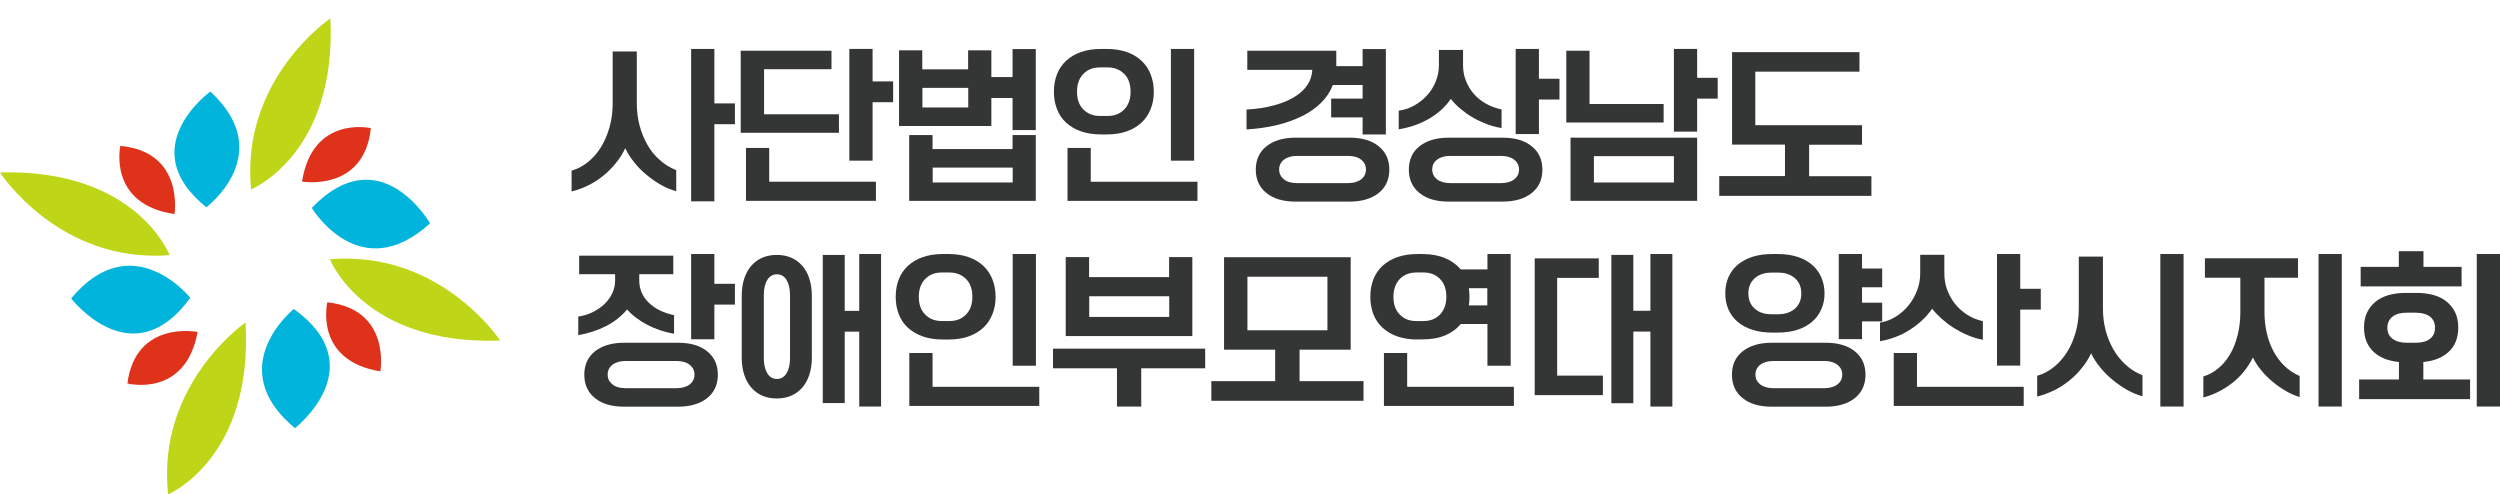 <?xml version="1.0" encoding="UTF-8"?>
<svg id="_레이어_2" data-name="레이어 2" xmlns="http://www.w3.org/2000/svg" version="1.1" viewBox="0 0 194.68 38.5">
  <defs>
    <style>
      .cls-1 {
        fill: #343535;
      }

      .cls-1, .cls-2, .cls-3, .cls-4 {
        stroke-width: 0px;
      }

      .cls-2 {
        fill: #00b4dc;
      }

      .cls-3 {
        fill: #bfd517;
      }

      .cls-4 {
        fill: #de321a;
      }
    </style>
  </defs>
  <g>
    <path class="cls-3" d="M19.12,25.11s-6.96,4.79-6.03,13.39c0,0,6.65-2.78,6.03-13.39Z"/>
    <path class="cls-3" d="M38.95,26.52s-4.63-7.06-13.26-6.33c0,0,2.63,6.71,13.26,6.33Z"/>
    <path class="cls-3" d="M25.73,1.43s-7.01,4.71-6.18,13.32c0,0,6.68-2.71,6.18-13.32Z"/>
    <path class="cls-3" d="M0,13.43s4.57,7.1,13.21,6.44c0,0-2.57-6.73-13.21-6.44Z"/>
    <path class="cls-2" d="M16.38,7.13s-6.08,4.38-.31,9.01c0,0,5.56-4.17.31-9.01Z"/>
    <path class="cls-2" d="M24.28,16.19s3.72,6.21,9.21,1.2c0,0-3.88-6.76-9.21-1.2"/>
    <path class="cls-2" d="M22.88,24.06s-5.64,4.54.09,9.28c0,0,6.16-4.78-.09-9.28"/>
    <path class="cls-2" d="M14.82,23.19s-4.52-5.65-9.28.05c0,0,4.76,6.18,9.28-.05"/>
    <path class="cls-4" d="M13.59,16.67s.78-4.85-4.22-5.31c0,0-1,4.54,4.22,5.31Z"/>
    <path class="cls-4" d="M28.88,9.98s-4.54-1.04-5.36,4.16c0,0,4.84.83,5.36-4.16"/>
    <path class="cls-4" d="M15.39,25.85s-4.82-.96-5.47,4.01c0,0,4.51,1.17,5.47-4.01Z"/>
    <path class="cls-4" d="M29.62,28.92s.86-4.83-4.13-5.38c0,0-1.08,4.53,4.13,5.38Z"/>
  </g>
  <g>
    <path class="cls-1" d="M44.51,13.29c.46-.13.89-.36,1.29-.68.39-.32.73-.71,1.01-1.17s.5-.98.66-1.55.24-1.18.24-1.82v-4.06h1.88v4.06c0,.58.07,1.14.21,1.68.14.54.34,1.04.6,1.5.26.46.58.86.97,1.2.38.35.81.61,1.29.8v1.64c-.4-.11-.8-.27-1.2-.5s-.78-.49-1.13-.79c-.36-.3-.68-.62-.96-.98-.28-.35-.51-.71-.68-1.08-.2.43-.45.82-.75,1.18-.29.36-.62.69-.98.98-.36.29-.75.54-1.16.74-.41.2-.84.36-1.29.47v-1.64ZM53.82,3.81h1.81v4.24h1.6v1.62h-1.6v6.01h-1.81V3.81Z"/>
    <path class="cls-1" d="M57.69,3.95h7.06v1.44h-5.25v3.51h5.83v1.44h-7.65V3.95ZM58.09,11.52h1.81v2.63h8.31v1.49h-10.12v-4.13ZM66.14,3.81h1.81v2.53h1.6v1.62h-1.6v4.55h-1.81V3.81Z"/>
    <path class="cls-1" d="M70.01,3.92h1.81v1.48h3.57v-1.48h1.81v2.08h1.65v-2.18h1.81v6.31h-1.81v-2.5h-1.65v2.18h-7.19V3.92ZM70.81,10.52h1.81v1.09h6.23v-1.09h1.81v5.12h-9.86v-5.12ZM75.4,8.37v-1.53h-3.57v1.53h3.57ZM78.86,14.21v-1.16h-6.23v1.16h6.23Z"/>
    <path class="cls-1" d="M85.76,10.47c-.59,0-1.12-.08-1.58-.24s-.84-.39-1.16-.68c-.32-.29-.55-.64-.71-1.05s-.24-.86-.24-1.36.08-.95.24-1.36.4-.76.71-1.05c.32-.29.7-.52,1.16-.68s.98-.24,1.58-.24h.4c.59,0,1.12.08,1.58.24s.84.39,1.15.68c.31.29.55.64.71,1.05.16.41.25.86.25,1.36s-.08.95-.25,1.36c-.16.41-.4.76-.71,1.05-.31.29-.7.52-1.15.68s-.98.24-1.58.24h-.4ZM83.13,11.52h1.81v2.63h8.31v1.49h-10.12v-4.13ZM86.26,9.03c.53,0,.96-.17,1.29-.51s.49-.8.49-1.38-.16-1.05-.49-1.38-.75-.51-1.29-.51h-.61c-.53,0-.96.17-1.29.51s-.49.8-.49,1.38.16,1.05.49,1.38.75.51,1.29.51h.61ZM91.18,3.81h1.81v8.7h-1.81V3.81Z"/>
    <path class="cls-1" d="M97.06,8.53c.79-.04,1.5-.15,2.13-.32.63-.17,1.17-.39,1.61-.66.44-.27.78-.58,1.01-.94.24-.35.36-.74.38-1.17h-5.06v-1.49h6.93v1.2h2.05v-1.33h1.81v6.65h-1.81v-1.33h-2.45v-1.46h2.45v-1.06h-2.32c-.2.52-.51.99-.93,1.4-.42.41-.92.76-1.5,1.04s-1.24.52-1.96.69c-.73.17-1.51.28-2.33.33v-1.54ZM100.9,15.7c-.97,0-1.73-.22-2.28-.67-.55-.44-.83-1.05-.83-1.82s.28-1.38.83-1.82c.55-.44,1.31-.67,2.28-.67h4.18c.97,0,1.73.22,2.28.67.55.44.83,1.05.83,1.82s-.28,1.38-.83,1.82c-.55.44-1.31.67-2.28.67h-4.18ZM104.96,14.26c.44,0,.78-.1,1.03-.29s.38-.45.38-.77-.13-.57-.38-.77-.6-.29-1.03-.29h-3.94c-.44,0-.78.1-1.03.29s-.38.45-.38.77.13.57.38.77.6.29,1.03.29h3.94Z"/>
    <path class="cls-1" d="M108.92,8.62c.44-.06.86-.2,1.24-.42.38-.22.71-.48.99-.8.28-.31.5-.67.66-1.07s.24-.82.24-1.26v-1.18h1.88v1.18c0,.43.07.83.22,1.21s.35.72.61,1.02c.26.3.58.56.95.77.37.21.77.36,1.22.45v1.45c-.39-.06-.78-.16-1.16-.31s-.74-.31-1.08-.51c-.34-.2-.65-.42-.95-.67-.29-.24-.55-.5-.76-.78-.44.64-1.02,1.16-1.72,1.56s-1.48.67-2.34.81v-1.45ZM112.82,15.7c-.97,0-1.73-.22-2.28-.67-.55-.44-.83-1.05-.83-1.82s.27-1.38.83-1.82c.55-.44,1.31-.67,2.28-.67h4.18c.97,0,1.73.22,2.28.67.55.44.83,1.05.83,1.82s-.28,1.38-.83,1.82c-.55.44-1.31.67-2.28.67h-4.18ZM116.88,14.26c.44,0,.78-.1,1.03-.29.25-.19.38-.45.38-.77s-.13-.57-.38-.77c-.25-.19-.6-.29-1.03-.29h-3.94c-.44,0-.78.1-1.03.29-.25.19-.38.45-.38.77s.13.57.38.77c.25.19.6.29,1.03.29h3.94ZM118.03,3.81h1.81v2.32h1.6v1.62h-1.6v2.69h-1.81V3.81Z"/>
    <path class="cls-1" d="M121.97,3.95h1.81v4.15h5.77v1.44h-7.58V3.95ZM122.3,10.72h9.86v4.92h-9.86v-4.92ZM130.35,14.21v-2.05h-6.23v2.05h6.23ZM130.35,3.81h1.81v2.25h1.6v1.62h-1.6v2.57h-1.81V3.81Z"/>
    <path class="cls-1" d="M133.89,13.71h5.11v-2.45h-4.12v-7.2h9.92v1.52h-8.11v4.17h8.31v1.52h-4.12v2.45h4.85v1.53h-11.85v-1.53Z"/>
    <path class="cls-1" d="M45.04,24.65c.42-.06.8-.18,1.15-.36.35-.18.65-.39.91-.64.25-.25.45-.53.59-.84.14-.31.21-.64.21-.98v-.48h-2.8v-1.44h7.33v1.44h-2.65v.48c0,.67.24,1.25.73,1.73s1.15.81,1.98.98v1.45c-.75-.13-1.44-.36-2.07-.69-.63-.33-1.17-.73-1.59-1.2-.44.53-.99.96-1.63,1.29-.64.33-1.36.56-2.17.71v-1.45ZM48.61,31.67c-.97,0-1.73-.22-2.28-.67-.55-.44-.83-1.05-.83-1.82s.28-1.38.83-1.82c.55-.44,1.31-.67,2.28-.67h4.18c.97,0,1.73.22,2.28.67.55.44.83,1.05.83,1.82s-.28,1.38-.83,1.82c-.55.44-1.31.67-2.28.67h-4.18ZM52.67,30.23c.44,0,.78-.1,1.03-.29.25-.19.38-.45.38-.77s-.13-.57-.38-.77c-.25-.19-.6-.29-1.03-.29h-3.94c-.44,0-.78.1-1.03.29s-.38.45-.38.77.13.57.38.77.6.29,1.03.29h3.94ZM53.82,19.78h1.81v2.32h1.6v1.62h-1.6v2.7h-1.81v-6.64Z"/>
    <path class="cls-1" d="M57.76,23.03c0-.51.07-.96.2-1.35.13-.39.32-.73.56-1,.24-.27.53-.48.86-.62.33-.14.7-.21,1.11-.21s.78.07,1.11.21.62.35.86.62c.24.27.43.6.56,1,.13.39.2.85.2,1.35v4.82c0,.51-.07.96-.2,1.35-.13.39-.32.73-.56,1s-.53.48-.86.62c-.33.14-.7.21-1.11.21s-.78-.07-1.11-.21c-.33-.14-.62-.35-.86-.62s-.43-.6-.56-1c-.13-.39-.2-.85-.2-1.35v-4.82ZM61.52,23c0-.51-.09-.9-.27-1.2-.18-.29-.43-.44-.75-.44s-.57.15-.75.44c-.18.29-.27.69-.27,1.2v4.87c0,.51.09.9.27,1.2.18.29.43.44.75.44s.57-.15.75-.44c.18-.29.27-.69.27-1.2v-4.87ZM64.07,19.85h1.71v4.36h1.13v-4.43h1.7v11.88h-1.7v-5.83h-1.13v5.56h-1.71v-11.55Z"/>
    <path class="cls-1" d="M73.44,26.44c-.59,0-1.12-.08-1.58-.24s-.84-.39-1.16-.68c-.32-.29-.55-.64-.71-1.05s-.24-.86-.24-1.36.08-.95.24-1.36.4-.76.71-1.05c.32-.29.7-.52,1.16-.68s.98-.24,1.58-.24h.4c.59,0,1.12.08,1.58.24s.84.39,1.15.68c.31.29.55.64.71,1.05.16.41.25.86.25,1.36s-.08.95-.25,1.36c-.16.41-.4.76-.71,1.05-.31.29-.7.52-1.15.68s-.98.24-1.58.24h-.4ZM70.81,27.49h1.81v2.63h8.31v1.49h-10.12v-4.13ZM73.94,25c.53,0,.96-.17,1.29-.51s.49-.8.49-1.38-.16-1.05-.49-1.38-.75-.51-1.29-.51h-.61c-.53,0-.96.17-1.29.51s-.49.8-.49,1.38.16,1.05.49,1.38.75.51,1.29.51h.61ZM78.86,19.78h1.81v8.7h-1.81v-8.7Z"/>
    <path class="cls-1" d="M82,27.15h11.85v1.53h-4.98v2.98h-1.89v-2.98h-4.98v-1.53ZM83,20.02h1.81v1.56h6.23v-1.56h1.81v6.15h-9.86v-6.15ZM91.05,24.68v-1.61h-6.23v1.61h6.23Z"/>
    <path class="cls-1" d="M94.32,29.68h4.98v-2.45h-3.98v-7.2h9.86v7.2h-3.98v2.45h4.98v1.53h-11.85v-1.53ZM103.37,25.72v-4.17h-6.23v4.17h6.23Z"/>
    <path class="cls-1" d="M110.4,26.44c-.59,0-1.12-.08-1.58-.24-.46-.16-.84-.39-1.16-.68-.32-.29-.55-.64-.71-1.05s-.24-.86-.24-1.36.08-.95.24-1.36.4-.76.71-1.05c.32-.29.7-.52,1.16-.68.46-.16.98-.24,1.58-.24h.35c.68,0,1.28.11,1.78.32s.91.51,1.22.88h2.08v-1.2h1.81v8.7h-1.81v-3.25h-2.08c-.31.38-.72.68-1.22.89s-1.09.31-1.78.31h-.35ZM107.77,27.49h1.81v2.63h8.31v1.49h-10.12v-4.13ZM110.85,25c.53,0,.96-.17,1.29-.51.32-.34.49-.8.49-1.38s-.16-1.05-.49-1.38c-.32-.34-.75-.51-1.29-.51h-.56c-.53,0-.96.17-1.29.51-.32.34-.49.8-.49,1.38s.16,1.05.49,1.38c.32.34.75.51,1.29.51h.56ZM115.82,23.77v-1.33h-1.44c.02.11.03.22.04.33,0,.11.01.22.01.34,0,.12,0,.24-.01.35s-.02.21-.04.32h1.44Z"/>
    <path class="cls-1" d="M119.5,20.12h5v1.52h-3.24v7.61h3.56v1.52h-5.31v-10.65ZM125.48,19.85h1.71v4.35h1.33v-4.42h1.71v11.88h-1.71v-5.84h-1.33v5.58h-1.71v-11.55Z"/>
    <path class="cls-1" d="M138.04,25.9c-.59,0-1.12-.07-1.58-.22-.46-.15-.84-.35-1.16-.63-.32-.27-.55-.59-.71-.97-.16-.38-.24-.79-.24-1.24s.08-.87.24-1.24.4-.7.71-.97c.32-.27.7-.48,1.16-.63.46-.15.98-.22,1.58-.22h.35c.59,0,1.12.07,1.58.22.46.15.84.36,1.15.63.31.27.55.59.71.97.16.38.25.79.25,1.24s-.08.87-.25,1.24c-.16.38-.4.7-.71.97-.31.27-.69.48-1.15.63-.46.15-.98.22-1.58.22h-.35ZM137.98,31.67c-.97,0-1.73-.22-2.28-.67-.55-.44-.83-1.05-.83-1.82s.27-1.38.83-1.82c.55-.44,1.31-.67,2.28-.67h4.18c.97,0,1.73.22,2.28.67.55.44.83,1.05.83,1.82s-.28,1.38-.83,1.82c-.55.44-1.31.67-2.28.67h-4.18ZM138.49,24.47c.53,0,.96-.15,1.29-.44s.49-.69.49-1.18-.16-.89-.49-1.18-.75-.44-1.29-.44h-.56c-.53,0-.96.15-1.29.44-.32.29-.49.69-.49,1.18s.16.89.49,1.18c.32.29.75.44,1.29.44h.56ZM142.05,30.23c.44,0,.78-.1,1.03-.29.25-.19.38-.45.38-.77s-.13-.57-.38-.77c-.25-.19-.6-.29-1.03-.29h-3.94c-.44,0-.78.1-1.03.29-.25.19-.38.45-.38.77s.13.57.38.77c.25.19.6.29,1.03.29h3.94ZM143.19,19.78h1.81v1.13h1.57v1.46h-1.57v1.2h1.57v1.46h-1.57v1.38h-1.81v-6.64Z"/>
    <path class="cls-1" d="M146.4,25.12c.44-.07.86-.23,1.24-.47.38-.24.71-.53.99-.88s.5-.73.66-1.16.24-.86.24-1.32v-1.45h1.88v1.45c0,.44.07.87.22,1.27s.35.77.61,1.1c.26.33.58.61.95.85.37.24.77.4,1.22.5v1.45c-.39-.07-.78-.19-1.16-.35s-.74-.35-1.08-.56-.65-.45-.95-.71c-.29-.26-.55-.53-.76-.8-.44.64-1.02,1.18-1.72,1.63-.7.45-1.48.75-2.34.9v-1.45ZM147.47,27.49h1.81v2.63h8.31v1.49h-10.12v-4.13ZM155.51,19.78h1.81v2.71h1.6v1.62h-1.6v4.36h-1.81v-8.7Z"/>
    <path class="cls-1" d="M158.65,29.26c.46-.13.89-.36,1.29-.68.4-.32.74-.71,1.03-1.17.29-.46.51-.98.67-1.55s.24-1.18.24-1.82v-4.06h1.88v4.06c0,.58.07,1.14.21,1.68.14.54.35,1.04.61,1.5.27.46.59.86.97,1.2.38.35.81.61,1.29.8v1.64c-.4-.11-.8-.27-1.2-.5-.4-.23-.78-.49-1.14-.79-.36-.3-.68-.62-.97-.98s-.52-.71-.69-1.08c-.2.43-.45.82-.75,1.18-.29.36-.62.69-.99.98-.36.29-.75.54-1.17.74-.42.2-.85.36-1.29.47v-1.64ZM168.23,19.78h1.81v11.88h-1.81v-11.88Z"/>
    <path class="cls-1" d="M171.57,29.32c.43-.13.83-.35,1.19-.65.36-.3.66-.67.91-1.1.25-.43.44-.92.58-1.48.14-.55.21-1.15.21-1.79v-2.67h-2.76v-1.52h7.25v1.52h-2.61v2.67c0,.58.06,1.12.18,1.64.12.52.3,1,.53,1.43s.52.81.86,1.14c.34.32.73.58,1.17.77v1.64c-.36-.11-.71-.26-1.07-.47s-.7-.44-1.03-.72c-.33-.27-.63-.57-.89-.89-.27-.32-.48-.65-.65-1-.41.81-.95,1.48-1.63,2s-1.42.9-2.23,1.11v-1.64ZM180.55,19.78h1.81v11.88h-1.81v-11.88Z"/>
    <path class="cls-1" d="M183.69,29.55h3.12v-1.36c-.4-.04-.77-.12-1.1-.25-.33-.13-.62-.3-.86-.53-.24-.22-.43-.49-.56-.8-.13-.31-.2-.68-.2-1.1,0-.45.08-.85.24-1.18.16-.33.38-.61.66-.84.28-.23.61-.39,1.01-.51.39-.11.82-.17,1.28-.17h.96c.46,0,.89.06,1.28.17.39.11.73.28,1.01.51.28.23.5.51.66.84.16.33.24.73.24,1.18,0,.42-.07.78-.2,1.1-.13.32-.32.58-.56.8-.24.22-.53.4-.86.53s-.7.21-1.1.25v1.36h3.64v1.53h-8.64v-1.53ZM183.83,20.78h2.97v-1.22h1.92v1.22h2.97v1.52h-7.86v-1.52ZM188.12,26.69c.48,0,.85-.1,1.11-.31.26-.2.39-.49.39-.86s-.13-.66-.39-.86c-.26-.2-.63-.31-1.11-.31h-.72c-.46,0-.83.1-1.09.31s-.4.49-.4.86.13.66.4.86c.27.2.63.31,1.09.31h.72ZM192.87,19.78h1.81v11.88h-1.81v-11.88Z"/>
  </g>
</svg>